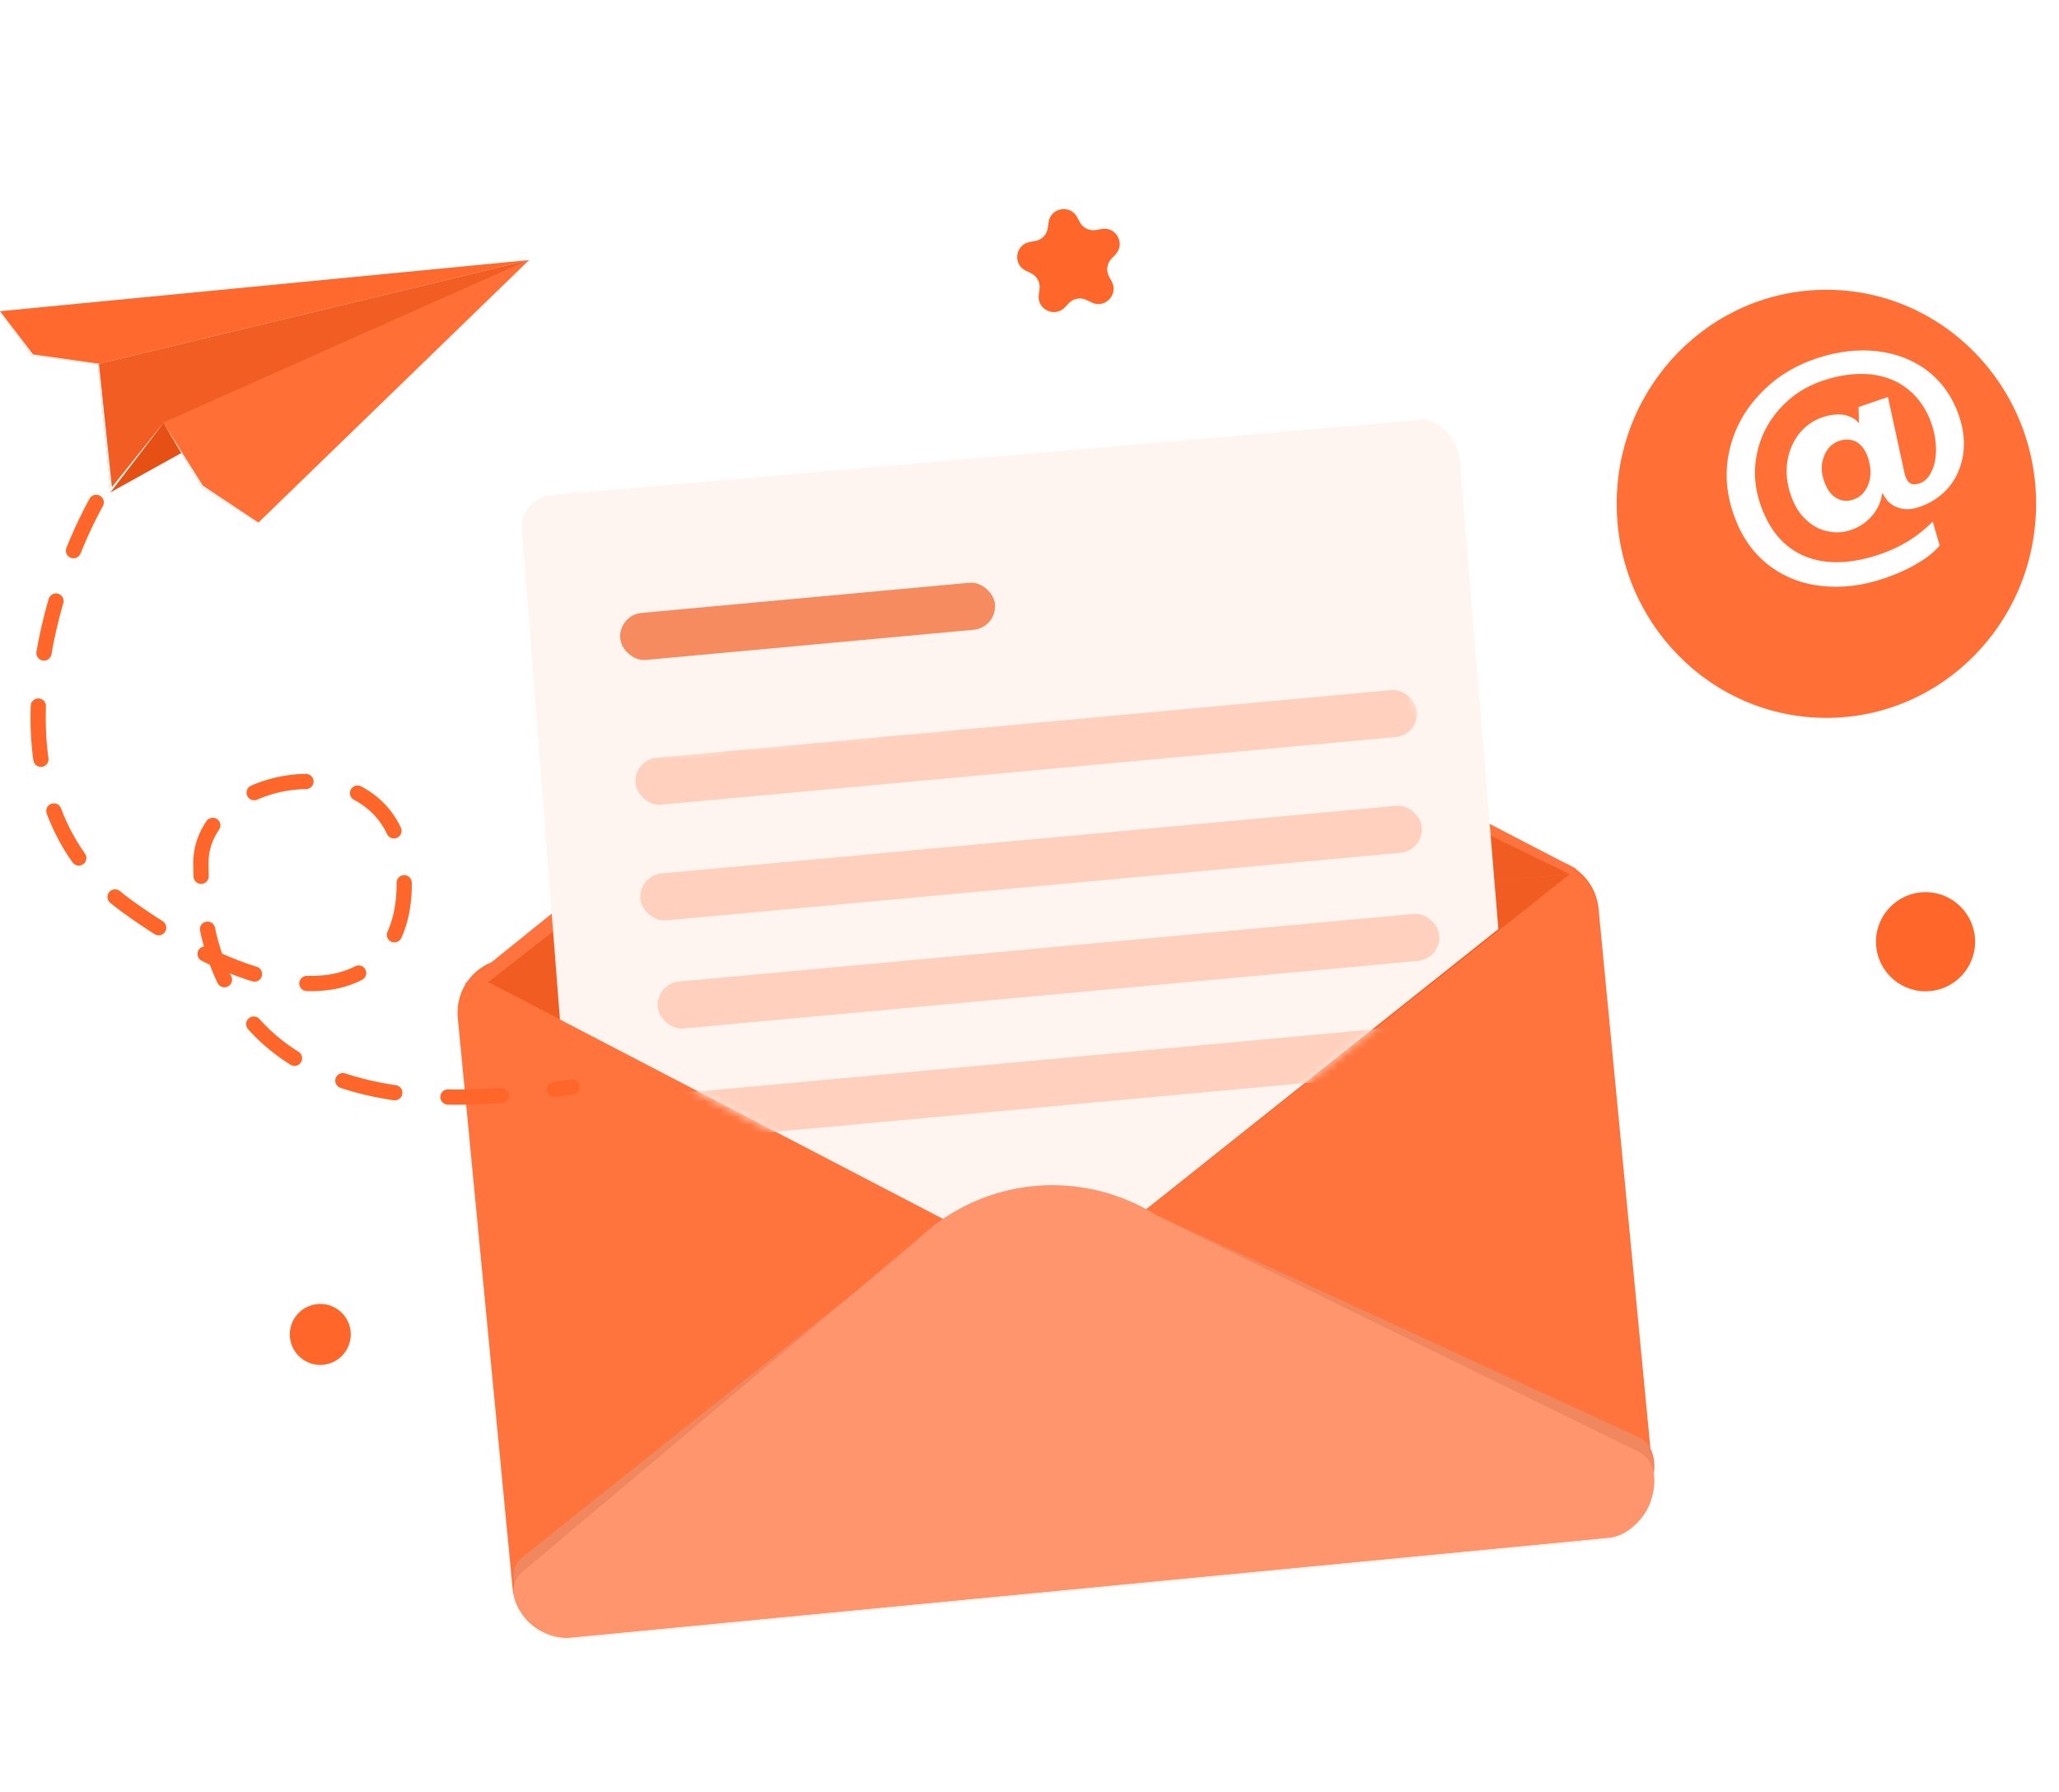 <svg width="270" height="235" viewBox="0 0 270 235" fill="none" xmlns="http://www.w3.org/2000/svg">
<g clip-path="url(#clip0_3_467)">
<ellipse cx="135.5" cy="117.5" rx="121.5" ry="117.5" fill="white"/>
<g filter="url(#filter0_d_3_467)">
<path d="M80.031 208.712L215.325 195.701C219.298 195.317 222.183 191.792 221.798 187.882L214.62 113.154C214.235 109.18 210.71 106.296 206.801 106.681L71.507 119.691C67.534 120.076 64.65 123.536 65.034 127.51L72.212 202.239C72.597 206.212 76.122 209.096 80.031 208.712Z" fill="#FF6F36"/>
<path opacity="0.1" d="M80.234 209.011L215.014 196.065C219.116 195.68 222.128 192.027 221.68 187.926L214.566 113.71C214.181 109.608 210.528 106.596 206.426 107.044L71.71 119.926C67.608 120.311 64.596 123.964 65.044 128.066L72.158 202.346C72.543 206.383 76.132 209.396 80.234 209.011Z" fill="#FFA581"/>
<path d="M143.801 161.734L68.239 122.383L210.903 108.604L143.801 161.734Z" fill="#F05C21"/>
<path d="M125.727 74.764L65.932 123.024L211.736 107.963L144.378 72.97C138.353 69.829 131.047 70.534 125.727 74.764Z" fill="#FF743E"/>
<path d="M210.775 108.603L142.327 75.277C137.776 72.905 132.265 73.418 128.227 76.623L69.136 122.703L210.775 108.603Z" fill="#F05C21"/>
<path d="M77.147 58.934C74.904 59.19 73.238 61.241 73.43 63.484L78.429 127.702L143.801 161.734L201.482 115.846L196.418 54.319C196.162 51.756 194.368 49.641 191.932 49L77.147 58.934Z" fill="#FFF5F0"/>
<rect x="86.049" y="74.662" width="49.349" height="6.195" rx="3.098" transform="rotate(-5.26 86.049 74.662)" fill="#F78B60"/>
<mask id="mask0_3_467" style="mask-type:alpha" maskUnits="userSpaceOnUse" x="82" y="82" width="118" height="70">
<path d="M157.58 150.903L199.559 117.576L189.625 82.968L82.595 93.863L89.965 133.919L124.253 151.864L126.496 150.903L139.314 148.66H147.646L157.58 150.903Z" fill="#D9D9D9"/>
</mask>
<g mask="url(#mask0_3_467)">
<rect x="88.043" y="93.645" width="102.916" height="6.195" rx="3.098" transform="rotate(-5.26 88.043 93.645)" fill="#FFD0BD"/>
<rect x="88.683" y="108.822" width="102.916" height="6.195" rx="3.098" transform="rotate(-5.26 88.683 108.822)" fill="#FFD0BD"/>
<rect x="90.965" y="122.999" width="102.916" height="6.195" rx="3.098" transform="rotate(-5.26 90.965 122.999)" fill="#FFD0BD"/>
<rect x="92.247" y="137.535" width="102.916" height="6.195" rx="3.098" transform="rotate(-5.26 92.247 137.535)" fill="#FFD0BD"/>
</g>
<path d="M153.414 151.864L220.196 182.627C223.977 185.063 221.157 192.882 216.286 193.715L79.711 206.853C75.225 207.302 70.097 201.406 73.366 198.329L128.419 154.428C135.79 148.98 150.21 150.582 153.414 151.864Z" fill="#F0875E"/>
<path d="M156.811 153.466L220.196 184.55C223.977 186.985 221.157 194.804 216.286 195.638L79.711 208.776C75.225 209.225 70.097 203.328 73.366 200.252L125.407 156.479C133.931 148.339 146.877 147.122 156.811 153.466Z" fill="#FF956C"/>
</g>
<path d="M69.392 34.099L12.827 47.739L14.501 64.539L69.392 34.099Z" fill="url(#paint0_linear_3_467)"/>
<path d="M69.392 34.099L12.827 47.739L14.501 64.539L69.392 34.099Z" fill="#F15D22"/>
<path d="M69.392 34.099L12.827 47.739L4.119 46.591L0 40.81L69.392 34.099Z" fill="#FF692E"/>
<path d="M69.392 34.099L21.433 55.455L14.501 64.539L69.392 34.099Z" fill="url(#paint1_linear_3_467)"/>
<path d="M69.392 34.099L21.433 55.455L14.501 64.539L69.392 34.099Z" fill="#E75014"/>
<path d="M69.392 34.099L21.433 55.455L26.471 63.973L33.889 68.528L69.392 34.099Z" fill="#FF6F36"/>
<path d="M33.889 68.528L26.471 63.973L21.433 55.455L14.501 64.539L12.827 47.739L4.119 46.591L0 40.81L4.338 46.48L12.966 47.7L14.669 63.893L21.433 55.455L26.591 63.69L33.889 68.528Z" fill="white"/>
<path d="M12.616 65.881C6.05 77.842 -2.323 105.19 16.721 118.891C40.525 136.017 54.732 129.493 52.837 113.182C50.943 96.871 26.342 101.133 26.342 113.182C26.342 125.231 30.675 149.881 75 142.541" stroke="#FF6629" stroke-width="2" stroke-linecap="round" stroke-dasharray="7 7"/>
<g filter="url(#filter1_d_3_467)">
<ellipse cx="242.5" cy="61.073" rx="27.5" ry="28.073" fill="#FF6F36"/>
</g>
<path d="M226.803 58.986C226.15 61.756 226.339 64.544 227.302 67.373C228.242 70.133 229.714 72.332 231.705 73.935C233.697 75.539 236.048 76.525 238.737 76.827C241.437 77.162 244.213 76.825 247.143 75.827C248.745 75.281 250.198 74.634 251.457 73.864C252.727 73.127 253.678 72.346 254.356 71.545L253.436 68.397C251.548 70.334 249.257 71.76 246.565 72.677C242.748 73.977 239.436 74.079 236.697 72.958C233.957 71.837 231.995 69.539 230.823 66.097C230.069 63.882 229.929 61.686 230.393 59.474C230.856 57.263 231.834 55.332 233.349 53.638C234.863 51.943 236.722 50.701 238.971 49.935C241.22 49.169 243.302 48.916 245.261 49.086C247.198 49.301 248.864 49.95 250.238 51.08C251.611 52.209 252.646 53.682 253.284 55.557C253.702 56.783 253.88 57.978 253.876 59.082C253.85 60.232 253.639 61.178 253.246 61.921C252.864 62.697 252.343 63.179 251.73 63.388C251.253 63.55 250.843 63.576 250.557 63.407C250.249 63.284 250.019 62.944 249.834 62.398L249.717 61.944L247.569 52.065L243.718 53.376L243.766 55.528C243.399 55.007 242.782 54.646 241.949 54.435C241.094 54.27 240.093 54.345 239.002 54.716C237.707 55.157 236.642 55.939 235.852 56.968C235.062 57.998 234.569 59.231 234.362 60.633C234.155 62.034 234.335 63.456 234.822 64.887C235.287 66.25 235.92 67.328 236.802 68.13C237.649 68.944 238.586 69.462 239.646 69.671C240.718 69.915 241.72 69.84 242.742 69.492C243.832 69.12 244.762 68.499 245.519 67.595C246.253 66.737 246.679 65.755 246.831 64.638L247.084 65.046C247.499 65.818 248.129 66.326 248.939 66.582C249.76 66.873 250.659 66.833 251.682 66.485C253.249 65.951 254.519 65.1 255.524 63.921C256.53 62.742 257.147 61.315 257.421 59.662C257.672 58.055 257.501 56.326 256.886 54.52C256.074 52.135 254.729 50.197 252.852 48.706C250.987 47.25 248.75 46.376 246.209 46.063C243.634 45.761 240.927 46.075 238.098 47.038C235.168 48.036 232.73 49.589 230.752 51.708C228.739 53.839 227.435 56.261 226.803 58.986ZM243.406 57.932C244.069 58.315 244.597 58.972 244.922 59.926C245.386 61.289 245.405 62.462 245.003 63.512C244.6 64.562 243.943 65.203 243.023 65.517C242.24 65.784 241.499 65.732 240.779 65.292C240.071 64.887 239.554 64.15 239.182 63.06C238.799 61.935 238.781 60.877 239.184 59.827C239.564 58.822 240.243 58.135 241.197 57.81C241.981 57.543 242.721 57.595 243.406 57.932Z" fill="white"/>
<circle cx="42" cy="175" r="4" fill="#FF6629"/>
<path d="M137.502 29.151C137.763 27.231 140.328 26.767 141.246 28.473L141.605 29.141C142.015 29.904 142.87 30.316 143.722 30.162L144.468 30.027C146.375 29.681 147.609 31.977 146.27 33.377L145.746 33.925C145.147 34.551 145.019 35.491 145.429 36.255L145.788 36.922C146.705 38.629 144.903 40.512 143.158 39.671L142.475 39.342C141.695 38.965 140.761 39.135 140.162 39.761L139.638 40.308C138.298 41.708 135.95 40.576 136.211 38.656L136.313 37.905C136.43 37.047 135.98 36.211 135.2 35.834L134.517 35.505C132.772 34.664 133.123 32.081 135.029 31.736L135.775 31.601C136.627 31.446 137.284 30.761 137.4 29.902L137.502 29.151Z" fill="#FF6629"/>
<circle cx="252.5" cy="123.5" r="6.5" fill="#FF6629"/>
</g>
<defs>
<filter id="filter0_d_3_467" x="60" y="49" width="161.947" height="166.044" filterUnits="userSpaceOnUse" color-interpolation-filters="sRGB">
<feFlood flood-opacity="0" result="BackgroundImageFix"/>
<feColorMatrix in="SourceAlpha" type="matrix" values="0 0 0 0 0 0 0 0 0 0 0 0 0 0 0 0 0 0 127 0" result="hardAlpha"/>
<feOffset dx="-5" dy="6"/>
<feComposite in2="hardAlpha" operator="out"/>
<feColorMatrix type="matrix" values="0 0 0 0 0.984 0 0 0 0 0.871 0 0 0 0 0.827 0 0 0 1 0"/>
<feBlend mode="normal" in2="BackgroundImageFix" result="effect1_dropShadow_3_467"/>
<feBlend mode="normal" in="SourceGraphic" in2="effect1_dropShadow_3_467" result="shape"/>
</filter>
<filter id="filter1_d_3_467" x="212" y="33" width="58" height="61.146" filterUnits="userSpaceOnUse" color-interpolation-filters="sRGB">
<feFlood flood-opacity="0" result="BackgroundImageFix"/>
<feColorMatrix in="SourceAlpha" type="matrix" values="0 0 0 0 0 0 0 0 0 0 0 0 0 0 0 0 0 0 127 0" result="hardAlpha"/>
<feOffset dx="-3" dy="5"/>
<feComposite in2="hardAlpha" operator="out"/>
<feColorMatrix type="matrix" values="0 0 0 0 0.941 0 0 0 0 0.529 0 0 0 0 0.369 0 0 0 0.27 0"/>
<feBlend mode="normal" in2="BackgroundImageFix" result="effect1_dropShadow_3_467"/>
<feBlend mode="normal" in="SourceGraphic" in2="effect1_dropShadow_3_467" result="shape"/>
</filter>
<linearGradient id="paint0_linear_3_467" x1="42.797" y1="63.551" x2="40.693" y2="35.147" gradientUnits="userSpaceOnUse">
<stop stop-color="#D4D1D8"/>
<stop offset="1" stop-color="white"/>
</linearGradient>
<linearGradient id="paint1_linear_3_467" x1="19.342" y1="47.824" x2="41.999" y2="49.322" gradientUnits="userSpaceOnUse">
<stop stop-color="#D4D1D8"/>
<stop offset="1" stop-color="white"/>
</linearGradient>
<clipPath id="clip0_3_467">
<rect width="270" height="235" fill="white"/>
</clipPath>
</defs>
</svg>
